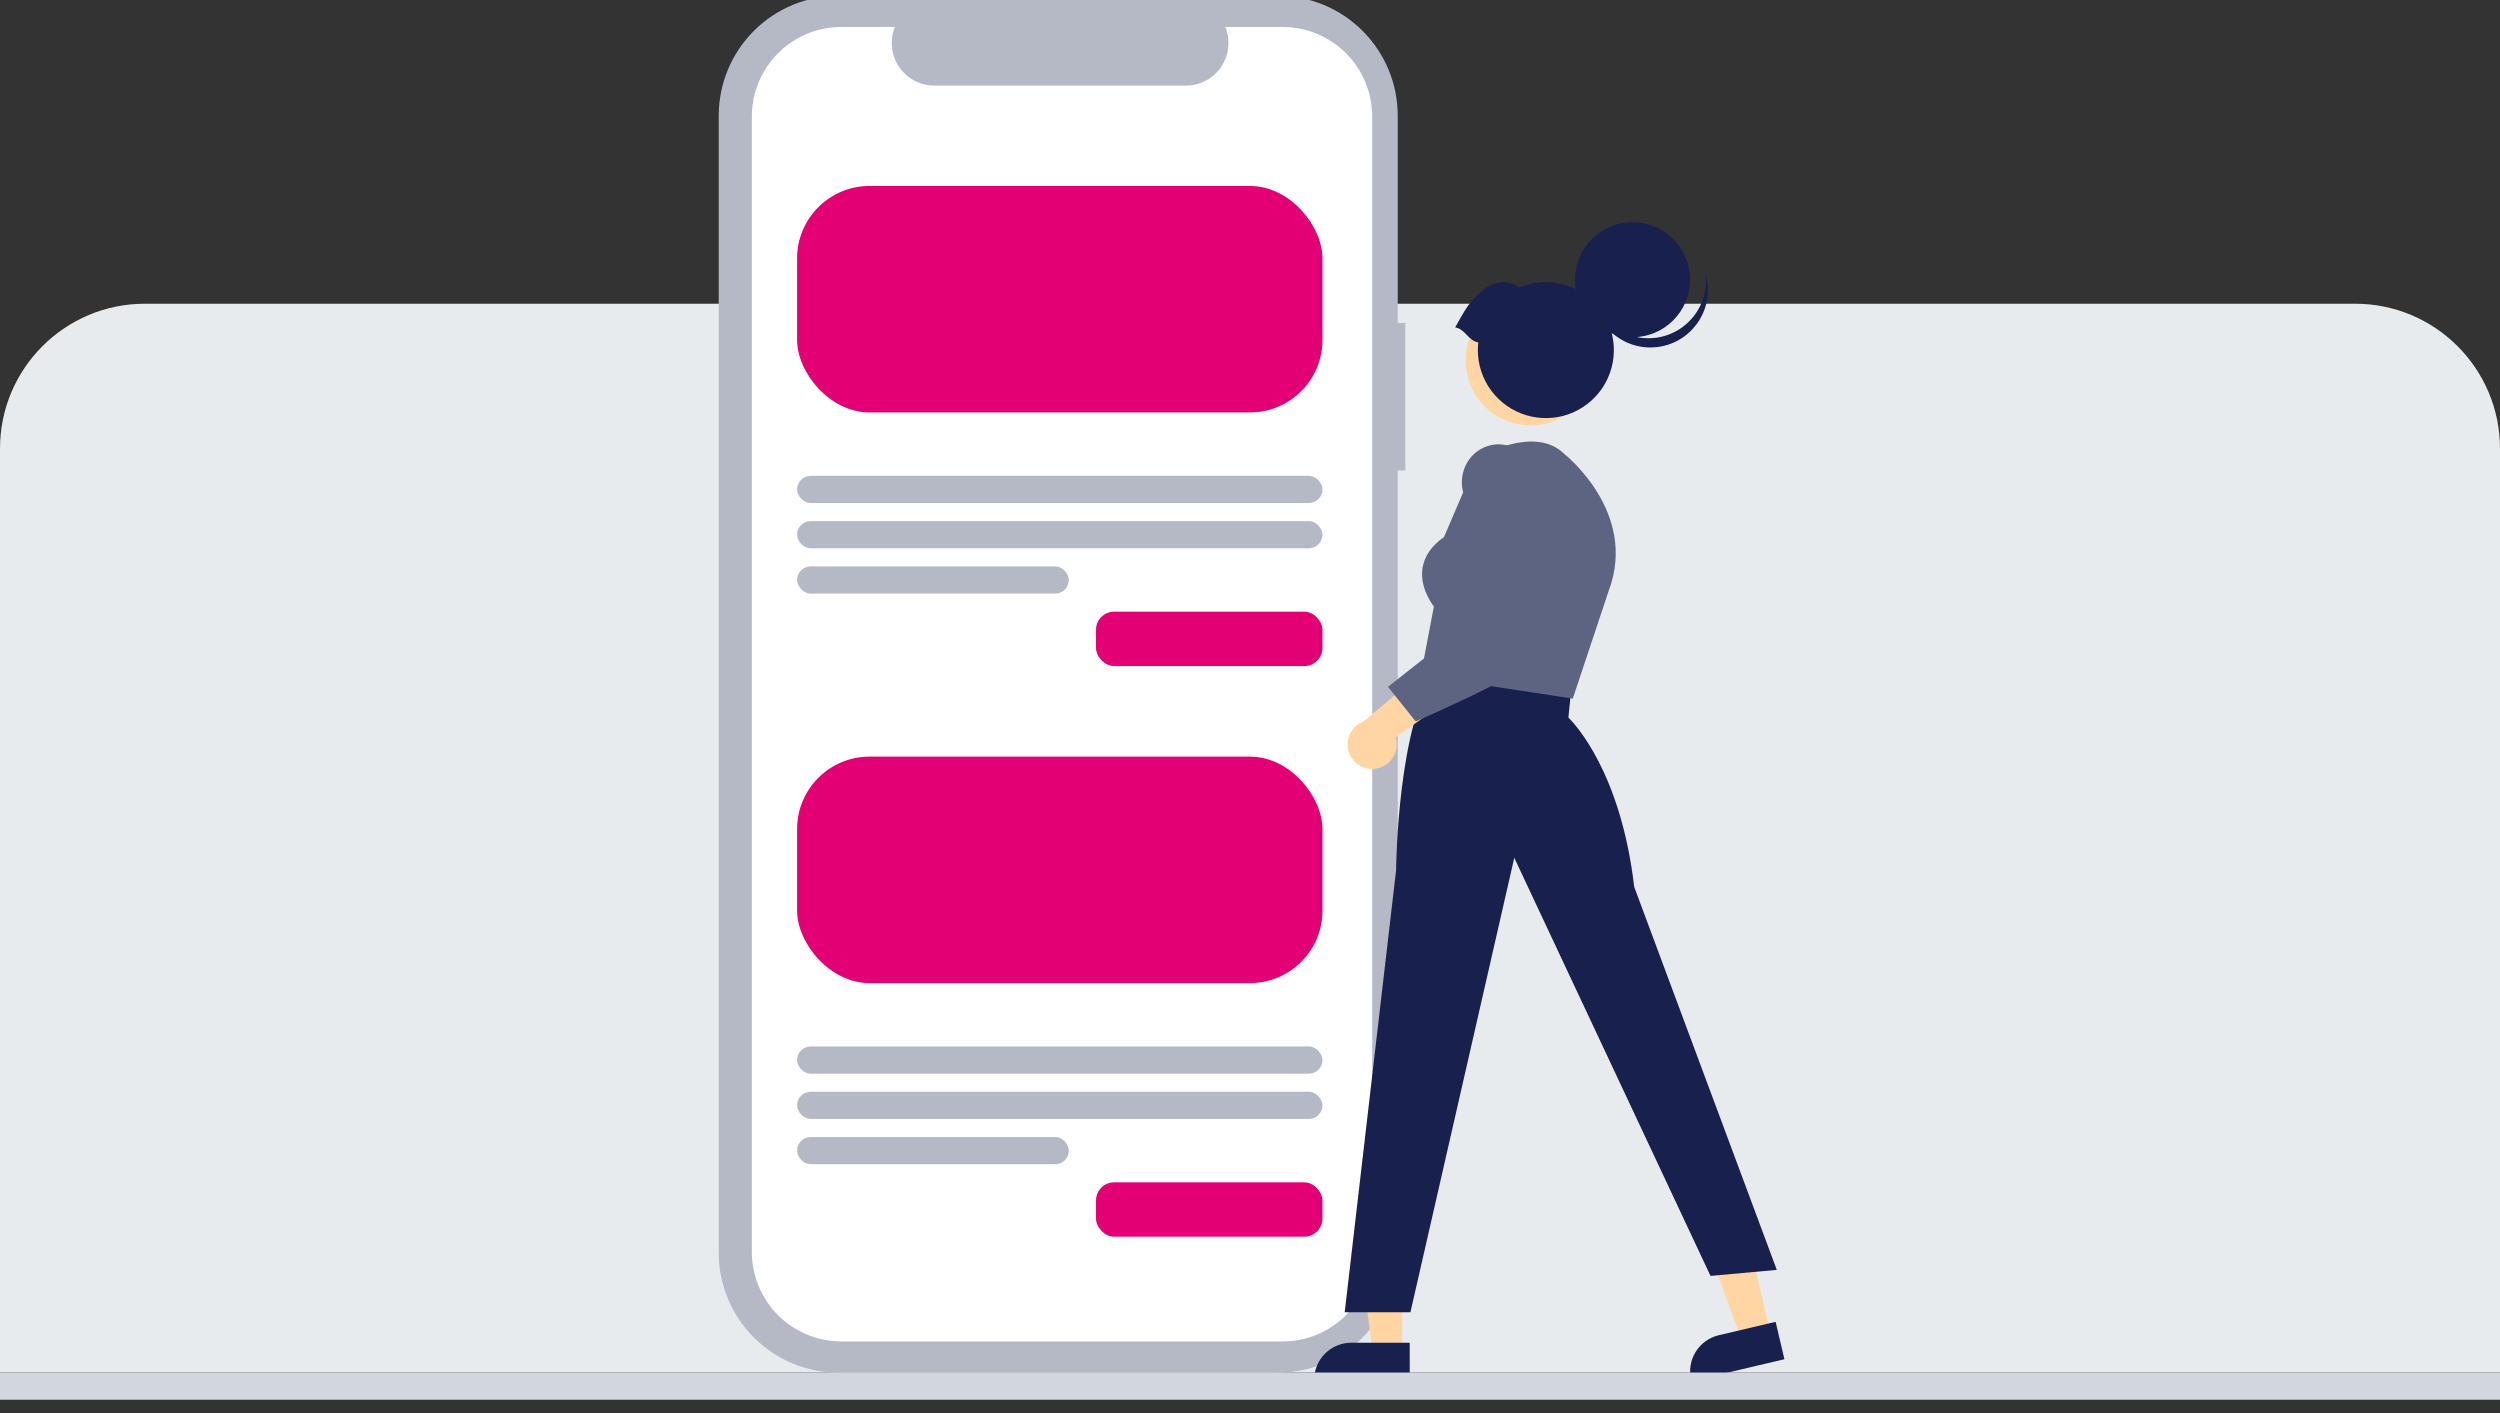 <svg width="276" height="156" viewBox="0 0 276 156" fill="none" xmlns="http://www.w3.org/2000/svg">
<rect x="0" y="0" width="276" height="156" fill="#333333" stroke="none"/>
<g clip-path="url(#clip0_51_690)">
<path d="M0 49.531C0 40.694 7.163 33.531 16 33.531H260C268.837 33.531 276 40.694 276 49.531V151.531H0V49.531Z" fill="#E8EBEE"/>
<g clip-path="url(#clip1_51_690)">
<path d="M155.145 35.654H154.31V12.773C154.31 11.034 153.967 9.312 153.302 7.706C152.636 6.099 151.661 4.639 150.431 3.409C149.201 2.18 147.741 1.204 146.135 0.539C144.528 -0.127 142.806 -0.469 141.067 -0.469H92.591C89.079 -0.469 85.71 0.926 83.227 3.409C80.743 5.893 79.348 9.261 79.348 12.773V138.299C79.348 140.039 79.69 141.761 80.356 143.367C81.022 144.974 81.997 146.434 83.227 147.664C84.456 148.893 85.916 149.869 87.523 150.534C89.13 151.2 90.852 151.542 92.591 151.542H141.067C144.579 151.542 147.947 150.147 150.431 147.664C152.914 145.18 154.31 141.812 154.31 138.3V51.941H155.145V35.654Z" fill="#B5B9C6"/>
<path d="M141.601 2.976H135.273C135.564 3.689 135.676 4.463 135.597 5.23C135.518 5.996 135.252 6.732 134.823 7.371C134.393 8.011 133.812 8.535 133.132 8.897C132.452 9.259 131.694 9.449 130.923 9.449H103.152C102.381 9.449 101.623 9.259 100.943 8.897C100.263 8.535 99.682 8.011 99.252 7.371C98.823 6.732 98.557 5.996 98.478 5.23C98.4 4.463 98.511 3.689 98.802 2.976H92.891C91.593 2.976 90.307 3.232 89.107 3.729C87.907 4.226 86.817 4.954 85.898 5.872C84.98 6.791 84.252 7.881 83.755 9.081C83.258 10.281 83.002 11.567 83.002 12.865V138.207C83.002 139.506 83.258 140.792 83.755 141.992C84.252 143.192 84.98 144.282 85.898 145.2C86.817 146.119 87.907 146.847 89.107 147.344C90.307 147.841 91.593 148.097 92.891 148.097H141.601C142.9 148.097 144.186 147.841 145.386 147.344C146.586 146.847 147.676 146.119 148.594 145.2C149.512 144.282 150.241 143.192 150.738 141.992C151.235 140.792 151.491 139.506 151.491 138.207V12.865C151.491 11.567 151.235 10.281 150.738 9.081C150.241 7.881 149.512 6.791 148.594 5.872C147.676 4.954 146.586 4.226 145.386 3.729C144.186 3.232 142.9 2.976 141.601 2.976Z" fill="white"/>
<rect x="88" y="20.531" width="58" height="25" rx="8" fill="#E20074"/>
<rect x="88" y="83.531" width="58" height="25" rx="8" fill="#E20074"/>
<rect x="88" y="52.531" width="58" height="3" rx="1.5" fill="#B5B9C6"/>
<rect x="88" y="115.531" width="58" height="3" rx="1.5" fill="#B5B9C6"/>
<rect x="88" y="57.531" width="58" height="3" rx="1.5" fill="#B5B9C6"/>
<rect x="88" y="120.531" width="58" height="3" rx="1.5" fill="#B5B9C6"/>
<rect x="88" y="62.531" width="30" height="3" rx="1.5" fill="#B5B9C6"/>
<rect x="88" y="125.531" width="30" height="3" rx="1.5" fill="#B5B9C6"/>
<rect x="121" y="67.531" width="25" height="6" rx="2" fill="#E20074"/>
<rect x="121" y="130.531" width="25" height="6" rx="2" fill="#E20074"/>
<path d="M154.799 149.304L151.526 149.304L149.969 136.679L154.8 136.679L154.799 149.304Z" fill="#FFD6A3"/>
<path d="M155.634 152.477L145.08 152.476V152.343C145.08 151.253 145.513 150.209 146.283 149.438C147.054 148.668 148.098 148.235 149.188 148.235H149.188L155.634 148.235L155.634 152.477Z" fill="#18214D"/>
<path d="M195.46 147.161L192.275 147.911L187.865 135.979L192.567 134.872L195.46 147.161Z" fill="#FFD6A3"/>
<path d="M197 150.058L186.727 152.477L186.697 152.347C186.447 151.286 186.629 150.17 187.202 149.244C187.775 148.317 188.693 147.657 189.754 147.407L189.754 147.407L196.028 145.929L197 150.058Z" fill="#18214D"/>
<path d="M154.13 96.055C154.136 95.397 154.331 79.87 158.587 74L158.65 73.913L173.482 75.959L173.151 79.218C173.803 79.853 178.935 85.215 180.416 97.913L196.159 140.194L188.84 140.86L167.176 94.704L155.711 144.875H148.455L154.13 96.055Z" fill="#18214D"/>
<path d="M156.85 74.572L158.3 66.961C158.016 66.596 156.758 64.841 157.038 62.784C157.221 61.442 158.022 60.266 159.419 59.286L163.177 50.517L163.228 50.488C163.481 50.339 169.465 46.879 172.727 50.143C172.808 50.206 180.84 56.582 177.614 65.182L173.633 77.128L156.85 74.572Z" fill="#5D6482"/>
<path d="M151.806 84.87C152.197 84.826 152.573 84.696 152.908 84.49C153.244 84.284 153.53 84.007 153.746 83.679C153.963 83.35 154.105 82.978 154.163 82.589C154.22 82.2 154.192 81.802 154.079 81.425L161.84 75.834L157.194 74.067L150.536 79.648C149.915 79.879 149.401 80.33 149.09 80.915C148.78 81.5 148.695 82.179 148.851 82.823C149.008 83.466 149.395 84.031 149.939 84.408C150.484 84.785 151.148 84.95 151.806 84.87Z" fill="#FFD6A3"/>
<path d="M153.232 75.825L165.08 66.49L161.558 54.456C161.392 53.886 161.345 53.288 161.42 52.699C161.495 52.111 161.691 51.544 161.994 51.034C162.276 50.553 162.654 50.136 163.106 49.81C163.557 49.484 164.072 49.256 164.617 49.141C166.645 48.712 168.486 49.847 170.088 52.517L170.1 52.541C170.365 53.189 176.538 68.447 171.825 71.71C167.214 74.901 156.524 79.548 156.416 79.594L156.291 79.649L153.232 75.825Z" fill="#5D6482"/>
<path d="M168.979 46.969C172.943 46.969 176.156 43.756 176.156 39.792C176.156 35.828 172.943 32.615 168.979 32.615C165.015 32.615 161.802 35.828 161.802 39.792C161.802 43.756 165.015 46.969 168.979 46.969Z" fill="#FFD6A3"/>
<path d="M180.231 37.23C183.738 37.23 186.581 34.387 186.581 30.88C186.581 27.373 183.738 24.53 180.231 24.53C176.724 24.53 173.882 27.373 173.882 30.88C173.882 34.387 176.724 37.23 180.231 37.23Z" fill="#18214D"/>
<path d="M185.708 36.138C184.886 36.732 183.934 37.121 182.931 37.271C181.929 37.422 180.904 37.33 179.944 37.004C178.984 36.677 178.116 36.126 177.413 35.395C176.71 34.664 176.192 33.776 175.903 32.804C176.012 33.675 176.301 34.514 176.751 35.267C177.201 36.021 177.802 36.673 178.517 37.183C179.232 37.692 180.045 38.048 180.904 38.227C181.763 38.407 182.65 38.406 183.509 38.226C184.368 38.045 185.181 37.688 185.895 37.178C186.609 36.668 187.21 36.015 187.659 35.261C188.108 34.507 188.396 33.667 188.504 32.796C188.613 31.925 188.54 31.041 188.289 30.2C188.431 31.33 188.267 32.478 187.813 33.523C187.359 34.568 186.632 35.471 185.708 36.138Z" fill="#18214D"/>
<path d="M160.65 36.145C161.758 34.161 162.182 33.332 163.612 32.125C164.875 31.058 166.43 30.744 167.684 31.755C169.167 31.114 170.818 30.969 172.391 31.341C173.963 31.713 175.374 32.582 176.413 33.819C177.452 35.057 178.065 36.597 178.159 38.21C178.254 39.823 177.825 41.424 176.938 42.774C176.05 44.124 174.751 45.152 173.232 45.705C171.714 46.258 170.058 46.306 168.509 45.843C166.961 45.38 165.604 44.43 164.639 43.133C163.674 41.837 163.153 40.264 163.153 38.648C163.154 38.365 163.171 38.081 163.204 37.799C162.114 37.646 161.74 36.298 160.65 36.145Z" fill="#18214D"/>
</g>
<rect y="151.531" width="276" height="3" fill="#D2D6DD"/>
</g>
<defs>
<clipPath id="clip0_51_690">
<path d="M0 16C0 7.163 7.163 0 16 0H260C268.837 0 276 7.163 276 16V155.25H0V16Z" fill="white"/>
</clipPath>
<clipPath id="clip1_51_690">
<rect width="118" height="153" fill="white" transform="translate(79 -0.469)"/>
</clipPath>
</defs>
</svg>
